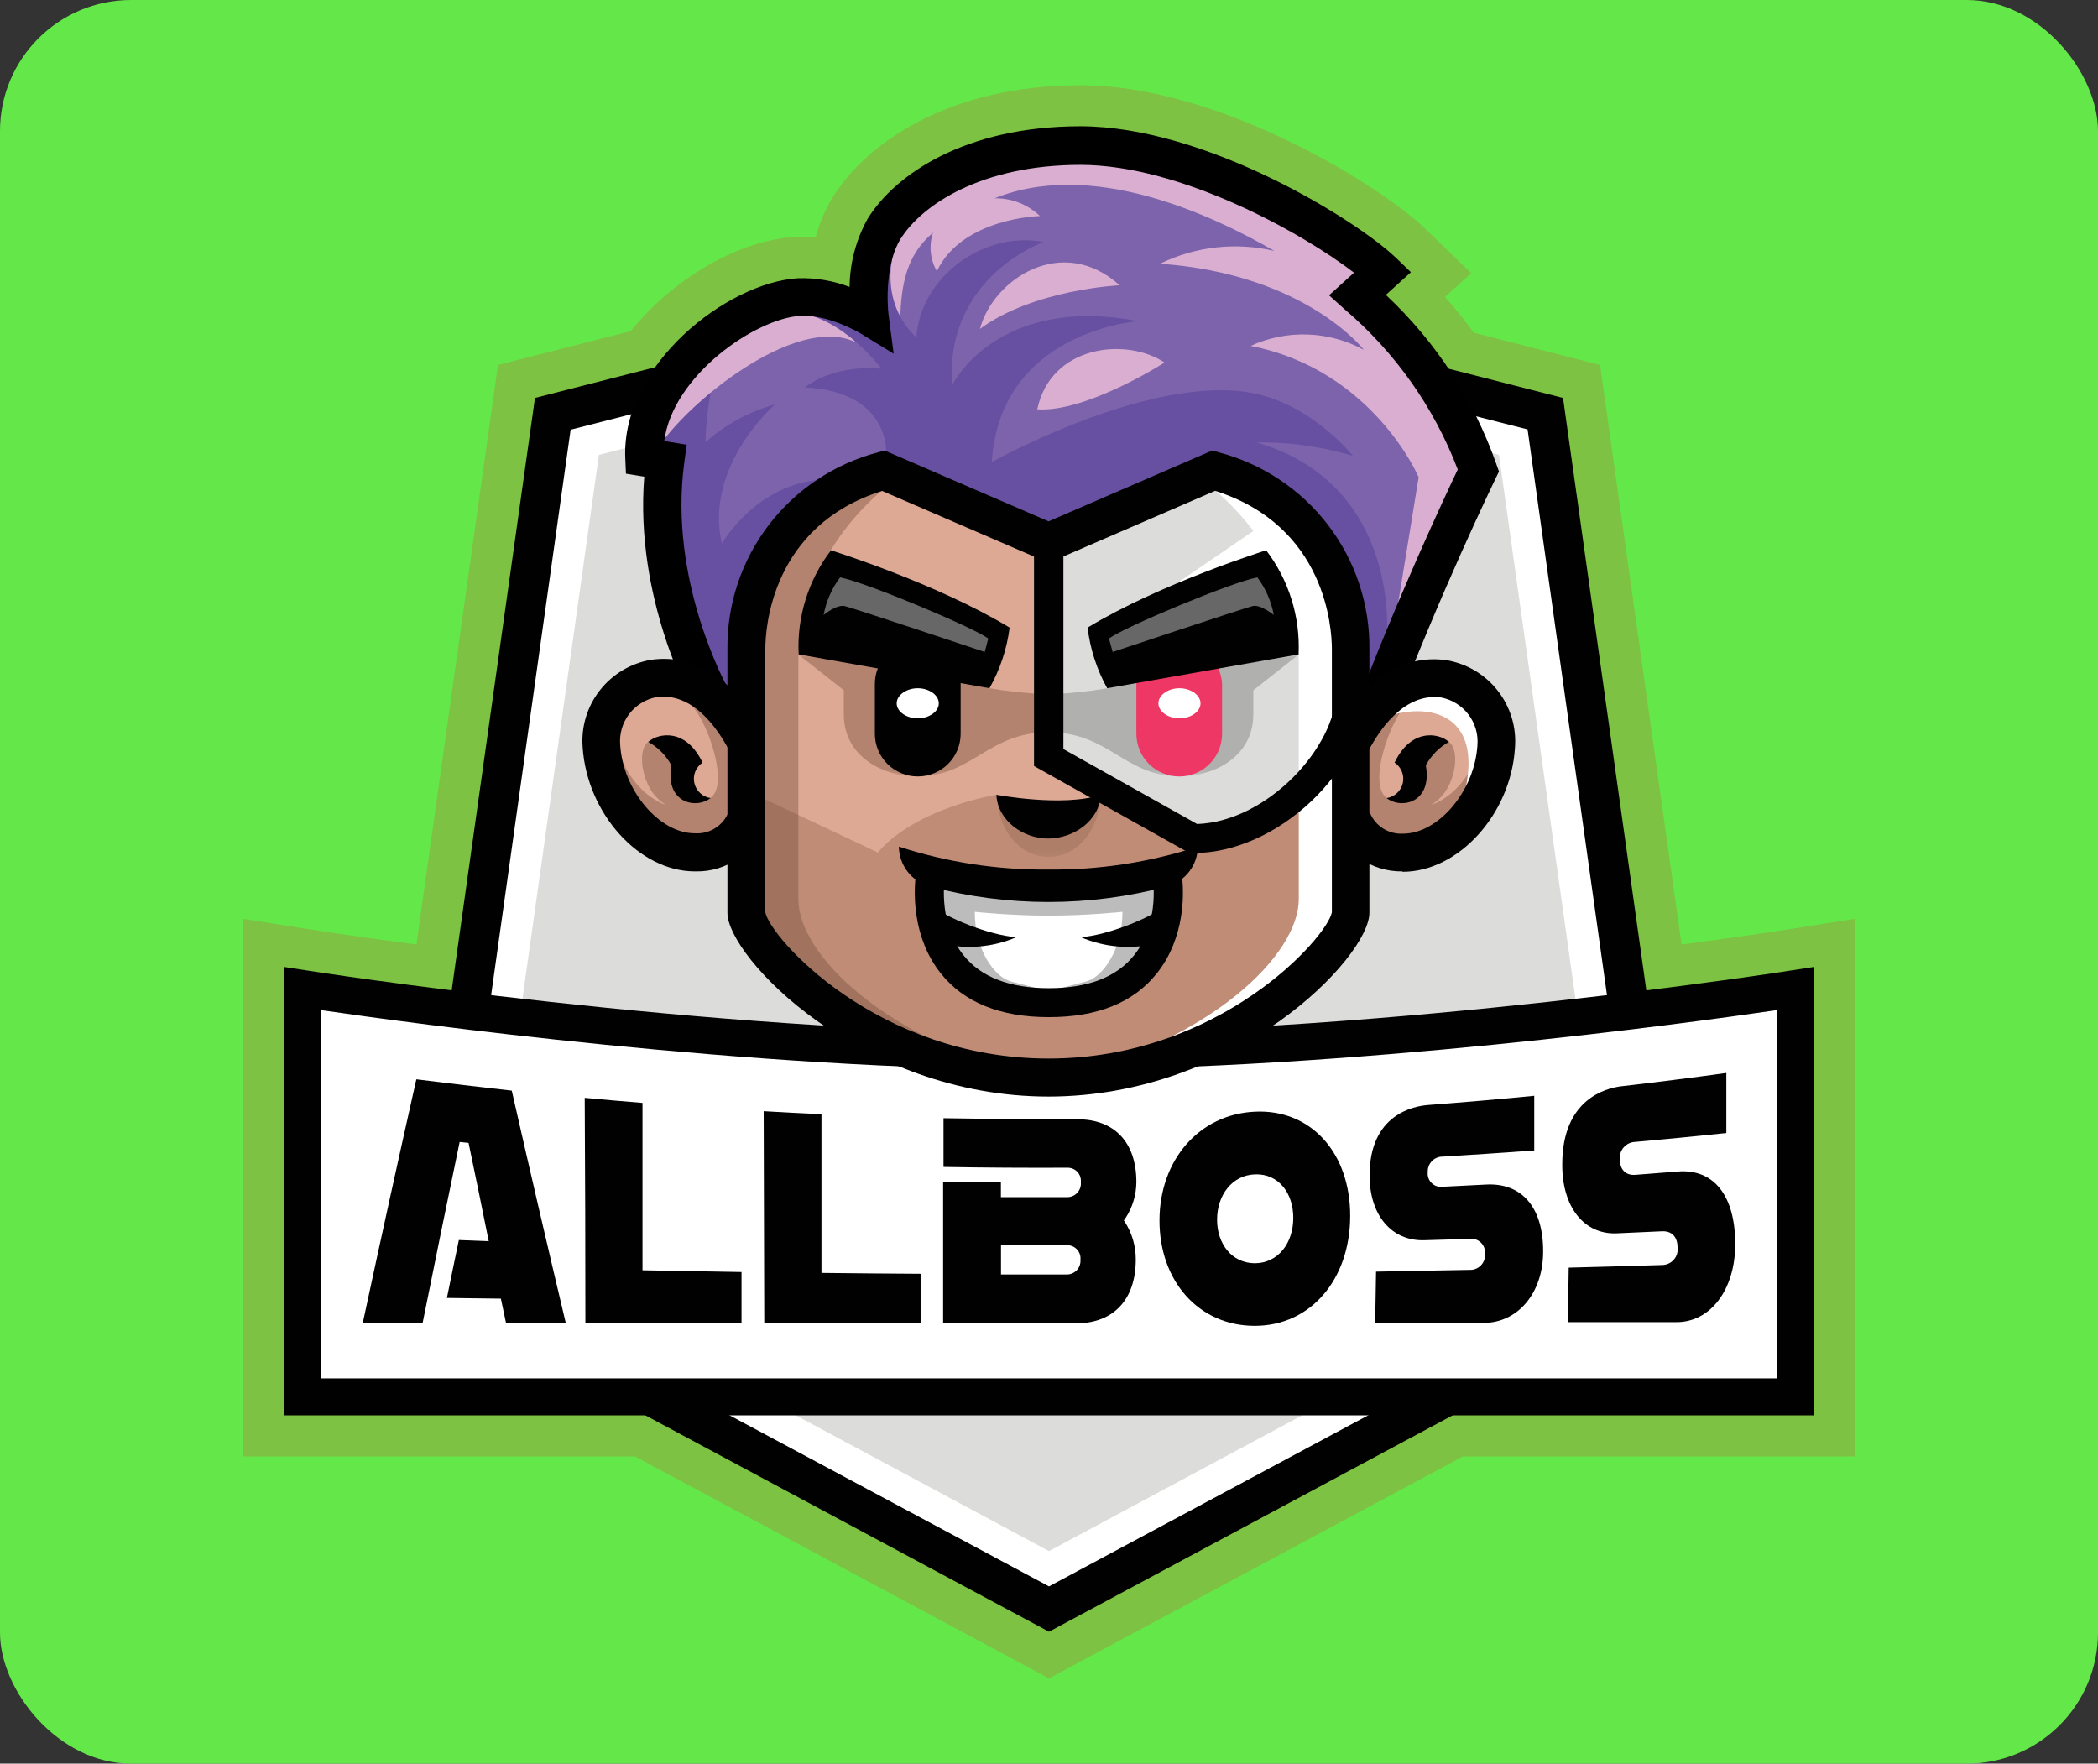 <svg xmlns="http://www.w3.org/2000/svg" fill="none" viewBox="0 0 320 269" height="269" width="320">
<rect x="0" y="0" width="320" height="269" fill="#333333" stroke="none"/>
<rect fill="#64E849" rx="20" height="269" width="320"></rect>
<g clip-path="url(#clip0_2222_1859)">
<path fill="#7DC243" d="M96.849 222.146H37V140.135L47.562 141.8C47.562 141.8 53.673 142.767 63.518 144.06L75.948 55.671L96.207 50.497C102.691 42.453 112.641 36.655 121.306 36.12C121.739 36.12 122.157 36.12 122.576 36.12C122.994 36.12 123.786 36.12 124.398 36.194C124.976 34.044 125.856 31.987 127.013 30.083C132.122 21.817 144.731 13 164.796 13C186.1 13 210.691 28.433 217.369 34.871L224.406 41.665L220.402 45.293C221.976 47.077 223.44 48.896 224.794 50.749L244.052 55.671L256.482 144.06C266.327 142.767 272.363 141.815 272.423 141.8L283 140.135V222.146H223.151L160 256L96.849 222.146Z"></path>
<path fill="white" d="M235.685 63.119L159.999 43.791L84.314 63.119L65.773 194.937L159.999 245.444L254.21 194.937L235.685 63.119Z"></path>
<path fill="#010101" d="M160.001 248.878L62.488 196.603L81.596 60.696L160.001 40.669L238.405 60.696L257.513 196.603L160.001 248.878ZM69.077 193.272L160.001 241.965L250.925 193.228L232.997 65.498L160.001 46.899L87.034 65.543L69.077 193.272Z"></path>
<path fill="#DCDCDB" d="M74.305 190.641L91.351 69.379L160 51.85L228.634 69.379L245.68 190.641L160 236.583L74.305 190.641Z"></path>
<path fill="white" d="M273.857 150.78C260.74 152.996 202.49 160.876 160.001 160.876C117.512 160.876 59.246 154.616 46.129 152.401V213.047H273.857V150.78Z"></path>
<path fill="#010101" d="M89.288 201.822C89.288 190.364 89.253 178.905 89.184 167.447C92.172 167.73 95.055 167.983 97.998 168.22C97.998 176.725 97.998 185.234 97.998 193.748C103.028 193.848 108.063 193.937 113.102 194.016C113.102 196.618 113.102 199.235 113.102 201.837H89.288"></path>
<path fill="#010101" d="M116.57 201.822L116.48 169.484C119.468 169.663 122.352 169.811 125.295 169.945C125.295 178.023 125.295 186.092 125.295 194.15C130.325 194.21 135.364 194.254 140.414 194.284V201.822H116.51"></path>
<path fill="#010101" d="M209.75 201.821L209.885 193.956L224.137 193.689C224.461 193.705 224.784 193.652 225.085 193.533C225.385 193.414 225.657 193.232 225.881 192.999C226.105 192.767 226.276 192.489 226.382 192.184C226.489 191.88 226.528 191.556 226.498 191.236C226.531 190.92 226.491 190.6 226.381 190.302C226.271 190.004 226.094 189.734 225.863 189.515C225.632 189.295 225.354 189.131 225.05 189.035C224.745 188.939 224.423 188.914 224.107 188.961L217.22 189.169C212.23 189.303 208.884 185.318 208.898 179.282C208.898 169.93 215.666 168.726 217.743 168.547C223.166 168.131 228.589 167.67 234.012 167.135C234.012 169.915 234.012 172.695 234.012 175.476C229.381 175.813 224.745 176.125 220.103 176.412C219.791 176.402 219.479 176.456 219.188 176.571C218.898 176.687 218.634 176.861 218.415 177.084C218.196 177.306 218.026 177.571 217.915 177.863C217.804 178.154 217.756 178.465 217.773 178.776C217.736 179.087 217.773 179.402 217.879 179.697C217.986 179.991 218.16 180.257 218.387 180.473C218.615 180.689 218.889 180.85 219.19 180.942C219.49 181.035 219.808 181.057 220.118 181.006L226.602 180.679C232.115 180.352 235.387 184.144 235.372 190.879C235.372 197.212 231.517 201.792 226.244 201.777H209.81"></path>
<path fill="#010101" d="M239.137 201.822L239.271 193.347C244.022 193.228 248.758 193.095 253.509 192.946C253.849 192.945 254.184 192.871 254.493 192.731C254.802 192.59 255.077 192.386 255.301 192.131C255.524 191.877 255.69 191.578 255.788 191.254C255.886 190.931 255.914 190.59 255.87 190.255C255.87 188.634 254.973 187.727 253.479 187.802L246.592 188.114C241.602 188.322 238.255 184.085 238.285 177.602C238.285 167.566 245.023 166.02 247.085 165.708C252.508 165.084 257.901 164.4 263.31 163.656V172.815C258.678 173.305 254.062 173.752 249.431 174.168C249.097 174.177 248.769 174.253 248.467 174.393C248.165 174.533 247.895 174.734 247.674 174.982C247.452 175.23 247.285 175.52 247.181 175.836C247.077 176.151 247.039 176.484 247.07 176.814C247.07 178.405 247.951 179.297 249.431 179.193L255.885 178.688C261.382 178.227 264.669 182.345 264.669 189.764C264.669 196.722 260.845 201.763 255.571 201.658H239.137"></path>
<path fill="#010101" d="M77.189 201.821C76.935 200.573 76.666 199.324 76.397 198.075L68.165 197.971C68.778 194.997 69.376 192.023 69.988 189.139L74.545 189.318C73.549 184.362 72.523 179.361 71.467 174.316L70.108 174.182C68.225 183.222 66.343 192.425 64.46 201.792H55.332C58.071 189.045 60.795 176.655 63.504 164.622C68.345 165.227 73.195 165.802 78.056 166.347C80.805 178.429 83.553 190.254 86.302 201.821H77.189Z"></path>
<path fill="#010101" d="M191.433 169.558C182.947 169.93 176.867 176.888 176.852 186.136C176.837 195.384 182.828 202.208 191.358 202.223C199.889 202.238 205.91 195.161 205.94 185.511C205.969 175.862 199.964 169.157 191.433 169.558ZM191.433 192.678C187.877 192.678 185.621 189.704 185.636 186.002C185.651 182.3 187.907 179.222 191.463 179.118C195.018 179.014 197.259 181.958 197.259 185.764C197.259 189.57 194.989 192.633 191.433 192.678Z"></path>
<path fill="#010101" d="M171.459 186.092L171.668 185.794C172.743 184.153 173.319 182.238 173.326 180.278C173.326 174.212 169.95 170.674 164.257 170.718C157.475 170.718 150.692 170.664 143.909 170.555C143.909 173.023 143.909 175.506 143.909 177.989C150.214 178.098 156.519 178.137 162.823 178.108C163.106 178.102 163.386 178.156 163.646 178.266C163.907 178.376 164.14 178.54 164.332 178.746C164.524 178.953 164.67 179.197 164.76 179.464C164.85 179.731 164.883 180.013 164.855 180.293C164.886 180.58 164.857 180.87 164.77 181.144C164.683 181.419 164.539 181.673 164.348 181.89C164.157 182.106 163.923 182.281 163.66 182.403C163.398 182.525 163.113 182.591 162.823 182.598H152.664V180.353L143.85 180.249C143.85 187.445 143.85 194.641 143.85 201.837H164.168C169.845 201.837 173.236 198.209 173.236 192.113C173.247 190.086 172.672 188.099 171.578 186.389C171.518 186.291 171.454 186.197 171.384 186.106M162.763 194.388C159.407 194.388 156.046 194.388 152.679 194.388V189.927H162.763C163.05 189.924 163.333 189.98 163.596 190.094C163.858 190.208 164.093 190.375 164.285 190.586C164.477 190.797 164.622 191.046 164.71 191.317C164.798 191.588 164.827 191.875 164.795 192.158C164.818 192.439 164.782 192.721 164.691 192.988C164.599 193.255 164.454 193.501 164.264 193.71C164.073 193.919 163.842 194.087 163.584 194.203C163.326 194.32 163.047 194.383 162.763 194.388Z"></path>
<path fill="#010101" d="M276.695 215.872H43.289V147.479L46.576 147.985C47.173 148.089 107.68 157.56 159.999 157.56C212.319 157.56 272.81 148.089 273.423 147.985L276.695 147.479V215.872ZM48.951 210.237H271.033V154.066C257.646 156.029 205.82 163.165 159.999 163.165C114.179 163.165 62.397 156.029 48.951 154.066V210.237Z"></path>
<path fill="#7D63AB" d="M213.142 100.958L226.737 72.293C226.737 72.293 218.893 51.656 207.629 45.412L210.945 41.457C210.945 41.457 189.805 24.894 170.548 23.214C151.29 21.534 130.927 29.771 132.152 46.705C132.152 46.705 124.683 43.732 118.363 45.843C112.043 47.954 98.971 58.496 98.254 69.706L100.883 70.286C100.883 70.286 100.435 96.067 108.846 105.017C110.49 106.771 113.776 108.318 113.179 103.278C112.581 98.237 114.374 86.284 120.35 80.812C124.753 77.081 129.68 74.01 134.976 71.698L160.523 82.284L185.921 71.698C185.921 71.698 204.686 80.188 206.538 93.896C206.538 93.896 206 108.585 213.067 100.958"></path>
<path fill="#674FA1" d="M211.199 99.903C212.424 93.956 212.17 70.286 186.861 66.45L183.56 67.387C183.56 67.387 172.43 70.866 177.823 71.847C183.216 72.829 190.731 68.874 202.04 80.471C205.82 84.351 208.121 105.359 208.121 105.359L211.199 99.903Z"></path>
<path fill="#674FA1" d="M113.658 50.17C107.682 53.396 107.592 67.461 107.592 67.461C110.636 64.754 114.266 62.78 118.199 61.693C118.199 61.693 107.368 71.029 110.102 82.939C110.102 82.939 115.465 73.394 126.088 73.126C126.088 73.126 117.034 81.154 115.555 89.481C114.076 97.806 112.836 106.772 112.836 106.772C112.836 106.772 105.725 104.631 104.395 100.721C103.065 96.81 101.407 70.227 101.407 70.227C101.407 70.227 97.493 69.007 98.255 66.525C99.017 64.042 102.871 53.515 113.613 50.17"></path>
<path fill="#D9AED1" d="M211.557 102.401L216.382 72.784C216.382 72.784 209.435 56.429 190.76 52.757C193.487 51.509 196.469 50.914 199.468 51.02C202.468 51.126 205.4 51.93 208.031 53.367C208.031 53.367 199.157 41.799 176.941 40.223C182.35 37.581 188.513 36.892 194.376 38.276C185.203 32.983 166.184 23.824 150.931 30.574C140.981 35.035 137.306 38.187 137.306 49.59C125.981 27.69 158.371 17.743 178.315 24.597C189.988 28.537 200.991 34.222 210.944 41.457L207.075 44.951C207.075 44.951 223.613 58.972 226.736 72.293L211.557 102.401Z"></path>
<path fill="#D9AED1" d="M100.239 68.531C104.572 61.588 121.349 47.82 130.448 52.176C130.448 52.176 126.638 44.742 119.467 45.01C99.746 45.887 100.239 68.531 100.239 68.531Z"></path>
<path fill="#674FA1" d="M117.018 82.224C121.286 75.773 127.711 71.032 135.155 68.843C135.155 68.843 135.603 59.744 122.799 59.09C122.799 59.09 126.788 55.551 134.452 56.25C134.452 56.25 128.596 48.266 121.007 47.568L132.465 47.791C132.465 47.791 132.196 38.617 136.947 36.312C136.947 36.312 133.048 45.04 139.771 51.493C140.354 42.26 150.08 35.138 159.193 36.922C159.193 36.922 144.119 42.066 145.194 58.807C145.194 58.807 151.917 44.876 173.58 48.98C173.58 48.98 152.5 50.467 151.275 70.479C151.275 70.479 175.507 56.934 191.104 59.967C200.173 61.736 206.343 69.527 206.343 69.527C206.343 69.527 189.192 63.967 179.541 71.192L160.522 82.284C160.522 82.284 139.442 70.984 135.035 71.698C130.628 72.412 117.018 82.224 117.018 82.224Z"></path>
<path fill="black" d="M212.035 110.593L206.567 108.541C213.186 91.057 220.342 75.832 222.344 71.609C218.748 62.164 212.825 53.769 205.118 47.196L202.713 45.041L206.522 41.591C198.813 35.644 180.139 25.147 164.795 25.147C149.706 25.147 140.578 31.258 137.336 36.477C135.11 40.075 135.274 46.007 135.528 47.999L136.305 53.946L131.121 50.78C131.121 50.78 126.28 47.91 122.037 48.178C115.24 48.594 102.616 57.232 101.316 67.268L104.737 67.833L104.364 70.613C101.928 88.559 110.832 104.586 110.922 104.809L105.828 107.649C105.439 106.965 96.774 91.294 98.268 72.71L95.474 72.249L95.37 69.885C94.772 55.656 110.862 43.123 121.679 42.439C124.376 42.351 127.063 42.801 129.582 43.762C129.621 40.118 130.571 36.541 132.346 33.355C136.574 26.545 147.286 19.26 164.78 19.26C183.993 19.26 207.03 33.652 212.961 39.361L215.202 41.517L211.378 44.981C218.994 52.109 224.774 60.957 228.23 70.777L228.633 71.922L228.096 73.022C228.021 73.2 219.64 90.402 212.005 110.593"></path>
<path fill="#D9AED1" d="M149.467 50.17C151.469 42.572 162.001 35.614 170.771 43.509C170.771 43.509 157.654 44.119 149.467 50.17Z"></path>
<path fill="#D9AED1" d="M158.207 62.436C160.299 52.578 171.847 51.434 177.629 55.299C177.629 55.299 165.677 62.956 158.207 62.436Z"></path>
<path fill="#D9AED1" d="M143.416 33.383C146.091 30.796 153.426 28.046 158.625 32.952C158.625 32.952 146.763 33.205 142.893 41.367C142.184 40.132 141.856 38.717 141.949 37.297C142.042 35.878 142.552 34.517 143.416 33.383Z"></path>
<path fill="#DDA994" d="M220.087 103.545C214.275 102.727 209.405 106.771 206.028 113.194V98.966C206.052 92.82 204.005 86.843 200.213 81.991C196.421 77.14 191.104 73.694 185.113 72.204L159.939 82.656L134.705 72.174C128.715 73.666 123.4 77.113 119.608 81.964C115.817 86.815 113.768 92.79 113.79 98.936V113.164C110.413 106.742 105.528 102.757 99.716 103.515C97.337 103.936 95.2 105.222 93.72 107.123C92.24 109.025 91.523 111.406 91.709 113.804C92.231 122.427 99.089 130.039 106.006 129.995C107.688 130.049 109.344 129.576 110.741 128.642C112.138 127.709 113.204 126.361 113.79 124.791V139.228C113.79 143.688 131.807 164.384 159.879 164.384C187.951 164.384 205.969 145.814 205.969 141.309V124.821C206.554 126.391 207.62 127.738 209.017 128.672C210.414 129.606 212.07 130.079 213.752 130.025C220.669 130.025 227.527 122.457 228.05 113.834C228.238 111.433 227.521 109.048 226.037 107.146C224.554 105.243 222.411 103.959 220.027 103.545"></path>
<g opacity="0.4">
<mask height="25" width="22" y="106" x="205" maskUnits="userSpaceOnUse" style="mask-type:luminance" id="mask0_2222_1859">
<path fill="white" d="M226.886 106.816H205.881V130.218H226.886V106.816Z"></path>
</mask>
<g mask="url(#mask0_2222_1859)">
<path fill="#724B37" d="M206.329 115.916C206.732 109.091 215.487 106.816 215.487 106.816C212.812 107.515 208.271 119.439 211.498 121.684C212.021 121.788 212.648 122.041 212.618 121.892C212.588 121.744 215.771 120.792 216.473 118.83C217.175 116.867 217.758 112.882 220.133 112.882C222.508 112.882 222.523 117.655 220.432 120.777C219.857 121.597 219.113 122.287 218.251 122.799C223.465 120.941 226.542 114.414 225.721 110.905C226.477 112.568 226.897 114.362 226.956 116.186C227.015 118.01 226.712 119.828 226.064 121.536C223.973 127.899 215.95 131.021 210.258 129.981C204.566 128.94 205.955 122.695 206.358 115.871"></path>
</g>
</g>
<path fill="#DCDCDB" d="M206.029 103.694C206.029 103.694 206.328 113.685 203.759 116.391C201.189 119.097 191.358 125.802 184.038 126.962C176.717 128.121 165.019 122.739 161.942 116.093C158.864 109.447 159.94 92.691 159.94 88.35C159.94 84.009 160.284 83.325 164.855 79.861C169.427 76.396 185.771 68.65 193.42 75.698C201.069 82.745 206.029 81.645 206.029 103.694Z"></path>
<path fill="white" d="M209.421 110.25C216.129 106.548 228.962 107.351 221.956 125.401C223.766 124.323 225.267 122.799 226.314 120.976C227.361 119.153 227.918 117.093 227.932 114.993C228.38 107.321 227.424 103.099 220.91 103.679C214.396 104.259 209.361 110.221 209.361 110.221"></path>
<g opacity="0.4">
<mask height="25" width="23" y="106" x="92" maskUnits="userSpaceOnUse" style="mask-type:luminance" id="mask1_2222_1859">
<path fill="white" d="M114.002 106.816H92.996V130.218H114.002V106.816Z"></path>
</mask>
<g mask="url(#mask1_2222_1859)">
<path fill="#724B37" d="M113.554 115.916C113.15 109.091 104.395 106.816 104.395 106.816C107.07 107.515 111.611 119.439 108.384 121.684C107.846 121.788 107.234 122.041 107.264 121.892C107.294 121.744 104.097 120.792 103.409 118.83C102.722 116.867 102.125 112.882 99.749 112.882C97.374 112.882 97.359 117.655 99.45 120.777C100.025 121.597 100.769 122.287 101.631 122.799C96.418 120.941 93.325 114.414 94.162 110.905C93.41 112.57 92.995 114.365 92.942 116.189C92.888 118.013 93.196 119.83 93.848 121.536C95.939 127.899 103.962 131.021 109.654 129.981C115.346 128.94 113.957 122.695 113.554 115.871"></path>
</g>
</g>
<path fill="#C08C76" d="M183.501 128.434C181.215 127.795 172.595 123.647 167.904 122.056C164.916 126.71 154.906 125.877 151.978 121.223C151.978 121.223 139.832 123.126 133.886 130.025L113.852 120.569V139.228C113.852 139.228 129.284 164.385 159.941 164.385C190.598 164.385 206.031 139.228 206.031 139.228V118.071L183.501 128.434Z"></path>
<g opacity="0.4">
<mask height="92" width="46" y="73" x="113" maskUnits="userSpaceOnUse" style="mask-type:luminance" id="mask2_2222_1859">
<path fill="white" d="M158.477 73.631H113.553V164.384H158.477V73.631Z"></path>
</mask>
<g mask="url(#mask2_2222_1859)">
<path fill="#724B37" d="M136.007 73.631C136.007 73.631 121.769 83.473 121.769 101.047V137.176C121.769 145.502 134.857 158.66 158.476 164.384C158.476 164.384 134.065 160.102 122.621 151.657C111.177 143.212 113.911 130.025 113.911 130.025C113.911 130.025 113.911 101.181 114.718 94.981C115.524 88.781 121.411 75.534 136.067 73.631"></path>
</g>
</g>
<path fill="white" d="M183.874 73.631C183.874 73.631 198.097 83.473 198.097 101.047V137.176C198.097 145.502 185.024 158.66 161.404 164.384C161.404 164.384 185.816 160.102 197.26 151.657C208.704 143.212 205.97 130.025 205.97 130.025C205.97 130.025 205.97 101.181 205.163 94.981C204.356 88.781 198.47 75.534 183.814 73.631"></path>
<path fill="#010101" d="M159.94 167.254C131.286 167.254 110.953 145.993 110.953 139.228V98.966C110.887 92.141 113.11 85.488 117.268 80.06C121.427 74.632 127.284 70.737 133.915 68.992L134.916 68.71L159.94 79.519L184.905 68.71L185.891 68.992C192.525 70.735 198.386 74.628 202.547 80.056C206.708 85.485 208.933 92.139 208.869 98.966V139.228C208.869 145.993 188.535 167.254 159.881 167.254M116.734 139.154C117.466 143.019 133.811 161.456 159.94 161.456C186.07 161.456 202.414 142.975 203.147 139.154V99.011C203.147 95.874 202.265 80.233 185.338 74.865L159.94 85.853L134.543 74.88C117.676 80.188 116.734 95.829 116.734 98.966V139.154Z"></path>
<g opacity="0.4">
<mask height="20" width="39" y="99" x="121" maskUnits="userSpaceOnUse" style="mask-type:luminance" id="mask3_2222_1859">
<path fill="white" d="M159.941 99.441H121.814V118.428H159.941V99.441Z"></path>
</mask>
<g mask="url(#mask3_2222_1859)">
<path fill="#724B37" d="M150.917 104.972C153.881 105.476 156.875 105.784 159.88 105.894V111.692C150.737 111.692 148.257 118.428 139.921 118.428C134.737 118.428 128.701 115.454 128.701 108.942V105.284L121.754 99.813C121.754 97.746 150.857 104.972 150.857 104.972"></path>
</g>
</g>
<g opacity="0.2">
<mask height="20" width="40" y="99" x="159" maskUnits="userSpaceOnUse" style="mask-type:luminance" id="mask4_2222_1859">
<path fill="white" d="M198.066 99.441H159.939V118.428H198.066V99.441Z"></path>
</mask>
<g mask="url(#mask4_2222_1859)">
<path fill="black" d="M168.948 104.972C165.984 105.477 162.99 105.785 159.984 105.894V111.692C169.128 111.692 171.593 118.428 179.944 118.428C185.128 118.428 191.164 115.454 191.164 108.942V105.284L198.111 99.813C198.111 97.746 168.993 104.972 168.993 104.972"></path>
</g>
</g>
<path fill="#010101" d="M139.981 118.428C138.246 118.428 136.581 117.742 135.354 116.521C134.127 115.3 133.438 113.643 133.438 111.916V104.319C133.438 102.592 134.127 100.935 135.354 99.714C136.581 98.493 138.246 97.807 139.981 97.807C141.717 97.807 143.381 98.493 144.608 99.714C145.835 100.935 146.525 102.592 146.525 104.319V111.916C146.525 113.643 145.835 115.3 144.608 116.521C143.381 117.742 141.717 118.428 139.981 118.428Z"></path>
<path fill="#010101" d="M105.992 132.909C97.476 132.909 89.558 124.093 88.871 114.012C88.617 110.885 89.55 107.776 91.486 105.299C93.422 102.822 96.22 101.157 99.329 100.631C106.022 99.695 112.073 103.605 116.345 111.812L111.221 114.473C109.458 111.098 105.663 105.553 100.121 106.326C98.462 106.649 96.982 107.569 95.962 108.911C94.942 110.252 94.455 111.92 94.593 113.596C95.011 120.554 100.569 127.096 105.932 127.096C107.022 127.179 108.109 126.916 109.038 126.344C109.967 125.772 110.69 124.921 111.102 123.914L116.599 125.684C115.84 127.829 114.421 129.681 112.544 130.978C110.667 132.276 108.426 132.951 106.141 132.909H106.052"></path>
<path fill="#010101" d="M98.911 113.135C100.405 111.812 104.603 110.994 107.157 116.317C106.656 116.651 106.269 117.128 106.045 117.686C105.822 118.243 105.773 118.855 105.906 119.441C106.038 120.026 106.346 120.558 106.788 120.967C107.23 121.375 107.786 121.641 108.383 121.729C106.112 123.483 101.391 122.442 102.407 116.733C101.59 115.216 100.35 113.967 98.836 113.135"></path>
<path fill="#010101" d="M213.874 132.909C211.591 132.942 209.355 132.263 207.479 130.967C205.604 129.671 204.183 127.823 203.416 125.683L208.944 123.959C209.345 124.949 210.047 125.791 210.953 126.364C211.858 126.937 212.922 127.214 213.993 127.155C219.417 127.155 224.929 120.613 225.348 113.655C225.483 111.98 224.994 110.313 223.975 108.973C222.956 107.632 221.477 106.711 219.82 106.385C214.277 105.627 210.483 111.157 208.72 114.532L203.595 111.871C207.868 103.723 213.919 99.754 220.612 100.69C223.721 101.216 226.519 102.881 228.454 105.358C230.39 107.835 231.323 110.944 231.07 114.071C230.457 124.152 222.479 132.969 213.949 132.969"></path>
<path fill="#010101" d="M220.97 113.135C219.476 111.812 215.263 110.994 212.708 116.317C213.209 116.65 213.597 117.126 213.821 117.682C214.045 118.239 214.095 118.85 213.965 119.435C213.834 120.02 213.528 120.552 213.088 120.962C212.648 121.371 212.094 121.638 211.498 121.729C213.754 123.483 218.49 122.442 217.474 116.733C218.291 115.216 219.531 113.967 221.045 113.135"></path>
<path fill="white" d="M191.164 80.99L179.451 89.004L197.304 86.224L191.164 80.99Z"></path>
<path fill="#BCBCBC" d="M158.117 134.5C152.649 134.143 147.39 133.816 142.31 131.987H142.131C140.816 137.83 141.489 152.921 159.939 152.921C177.494 152.921 178.958 139.273 177.867 132.909C171.407 134.552 164.713 135.09 158.072 134.5"></path>
<path fill="#010101" d="M159.941 132.627C152.186 132.708 144.47 131.528 137.098 129.133C137.117 130.506 137.579 131.837 138.415 132.929C139.252 134.021 140.419 134.817 141.744 135.199C153.645 138.371 166.176 138.371 178.078 135.199C179.4 134.814 180.564 134.017 181.398 132.925C182.231 131.833 182.691 130.504 182.709 129.133C175.352 131.526 167.651 132.706 159.911 132.627"></path>
<path fill="white" d="M159.94 139.659C154.084 139.659 148.676 139.079 148.676 139.079C148.676 144.863 151.664 149.026 154.233 149.71L159.94 151.196L165.647 149.71C168.202 149.026 171.205 144.863 171.205 139.079C171.205 139.079 165.797 139.659 159.94 139.659Z"></path>
<path fill="#010101" d="M159.941 155.137C152.561 155.137 147.018 152.892 143.507 148.476C139.279 143.213 139.025 136.046 139.996 131.512L144.344 132.478C143.687 135.362 143.507 141.399 146.973 145.711C149.633 149.041 154.01 150.721 159.971 150.721C165.932 150.721 170.309 149.041 172.969 145.711C176.435 141.399 176.255 135.303 175.598 132.478L179.931 131.512C180.962 136.046 180.663 143.213 176.435 148.476C172.894 152.936 167.351 155.137 160.001 155.137"></path>
<g opacity="0.3">
<mask height="10" width="17" y="121" x="151" maskUnits="userSpaceOnUse" style="mask-type:luminance" id="mask5_2222_1859">
<path fill="white" d="M167.902 121.223H151.977V130.708H167.902V121.223Z"></path>
</mask>
<g mask="url(#mask5_2222_1859)">
<path fill="#865E46" d="M167.903 121.223C167.694 126.739 164.213 130.708 159.94 130.708C155.668 130.708 152.172 126.739 152.037 121.223C154.483 122.537 157.22 123.225 160 123.225C162.78 123.225 165.517 122.537 167.963 121.223"></path>
</g>
</g>
<path fill="#010101" d="M167.902 121.223C167.693 125.178 163.794 127.854 159.94 127.898C156.085 127.943 152.171 125.178 151.977 121.223C151.977 121.223 162.181 123.155 167.902 121.223Z"></path>
<path fill="#010101" d="M142.326 138.217C144.134 139.897 150.961 142.677 155.025 142.945C151.408 144.502 147.38 144.841 143.551 143.911L142.326 138.217Z"></path>
<path fill="#010101" d="M177.554 138.217C175.747 139.897 168.919 142.677 164.855 142.945C168.472 144.502 172.501 144.841 176.329 143.911L177.554 138.217Z"></path>
<path fill="#EE3764" d="M179.9 118.428C181.629 118.42 183.284 117.73 184.502 116.509C185.721 115.288 186.403 113.636 186.399 111.916V104.318C186.318 102.647 185.595 101.07 184.378 99.916C183.161 98.761 181.544 98.117 179.862 98.117C178.181 98.117 176.564 98.761 175.347 99.916C174.13 101.07 173.406 102.647 173.326 104.318V111.916C173.326 113.643 174.016 115.299 175.243 116.52C176.47 117.742 178.134 118.428 179.87 118.428"></path>
<path fill="#010101" d="M121.814 99.813C121.537 94.109 123.282 88.489 126.744 83.935C126.744 83.935 142.804 88.945 153.994 95.725C153.581 98.977 152.535 102.118 150.917 104.973L121.814 99.813Z"></path>
<path fill="white" d="M176.688 107.277C176.688 108.541 178.181 109.567 179.9 109.567C181.618 109.567 183.112 108.541 183.112 107.277C183.112 106.013 181.618 104.973 179.9 104.973C178.181 104.973 176.688 105.999 176.688 107.277Z"></path>
<path fill="white" d="M143.192 107.277C143.192 108.541 141.698 109.567 139.98 109.567C138.262 109.567 136.768 108.541 136.768 107.277C136.768 106.013 138.262 104.973 139.98 104.973C141.698 104.973 143.192 105.999 143.192 107.277Z"></path>
<path fill="#666766" d="M150.737 97.389C148.391 95.665 132.122 88.826 128.133 88.067C126.863 89.762 126.004 91.727 125.623 93.806C125.623 93.806 127.595 92.156 128.835 92.439C130.075 92.721 150.199 99.441 150.199 99.441L150.737 97.389Z"></path>
<path fill="#010101" d="M198.067 99.813C198.344 94.107 196.593 88.485 193.122 83.935C193.122 83.935 177.062 88.945 165.887 95.725C166.275 98.97 167.29 102.11 168.875 104.973L198.067 99.813Z"></path>
<path fill="#010101" d="M181.992 130.114H181.409L157.715 116.837V82.641H162.197V114.25L182.59 125.683C193.421 125.296 203.834 113.789 203.834 105.299H208.316C208.316 117.357 194.87 130.114 182.052 130.114"></path>
<path fill="#666766" d="M169.143 97.389C171.458 95.665 187.758 88.826 191.776 88.067C193.046 89.762 193.905 91.727 194.286 93.806C194.286 93.806 192.299 92.156 191.074 92.439C189.849 92.721 169.71 99.441 169.71 99.441L169.143 97.389Z"></path>
</g>
<defs>
<clipPath id="clip0_2222_1859">
<rect transform="translate(37 13)" fill="white" height="243" width="246"></rect>
</clipPath>
</defs>
</svg>
